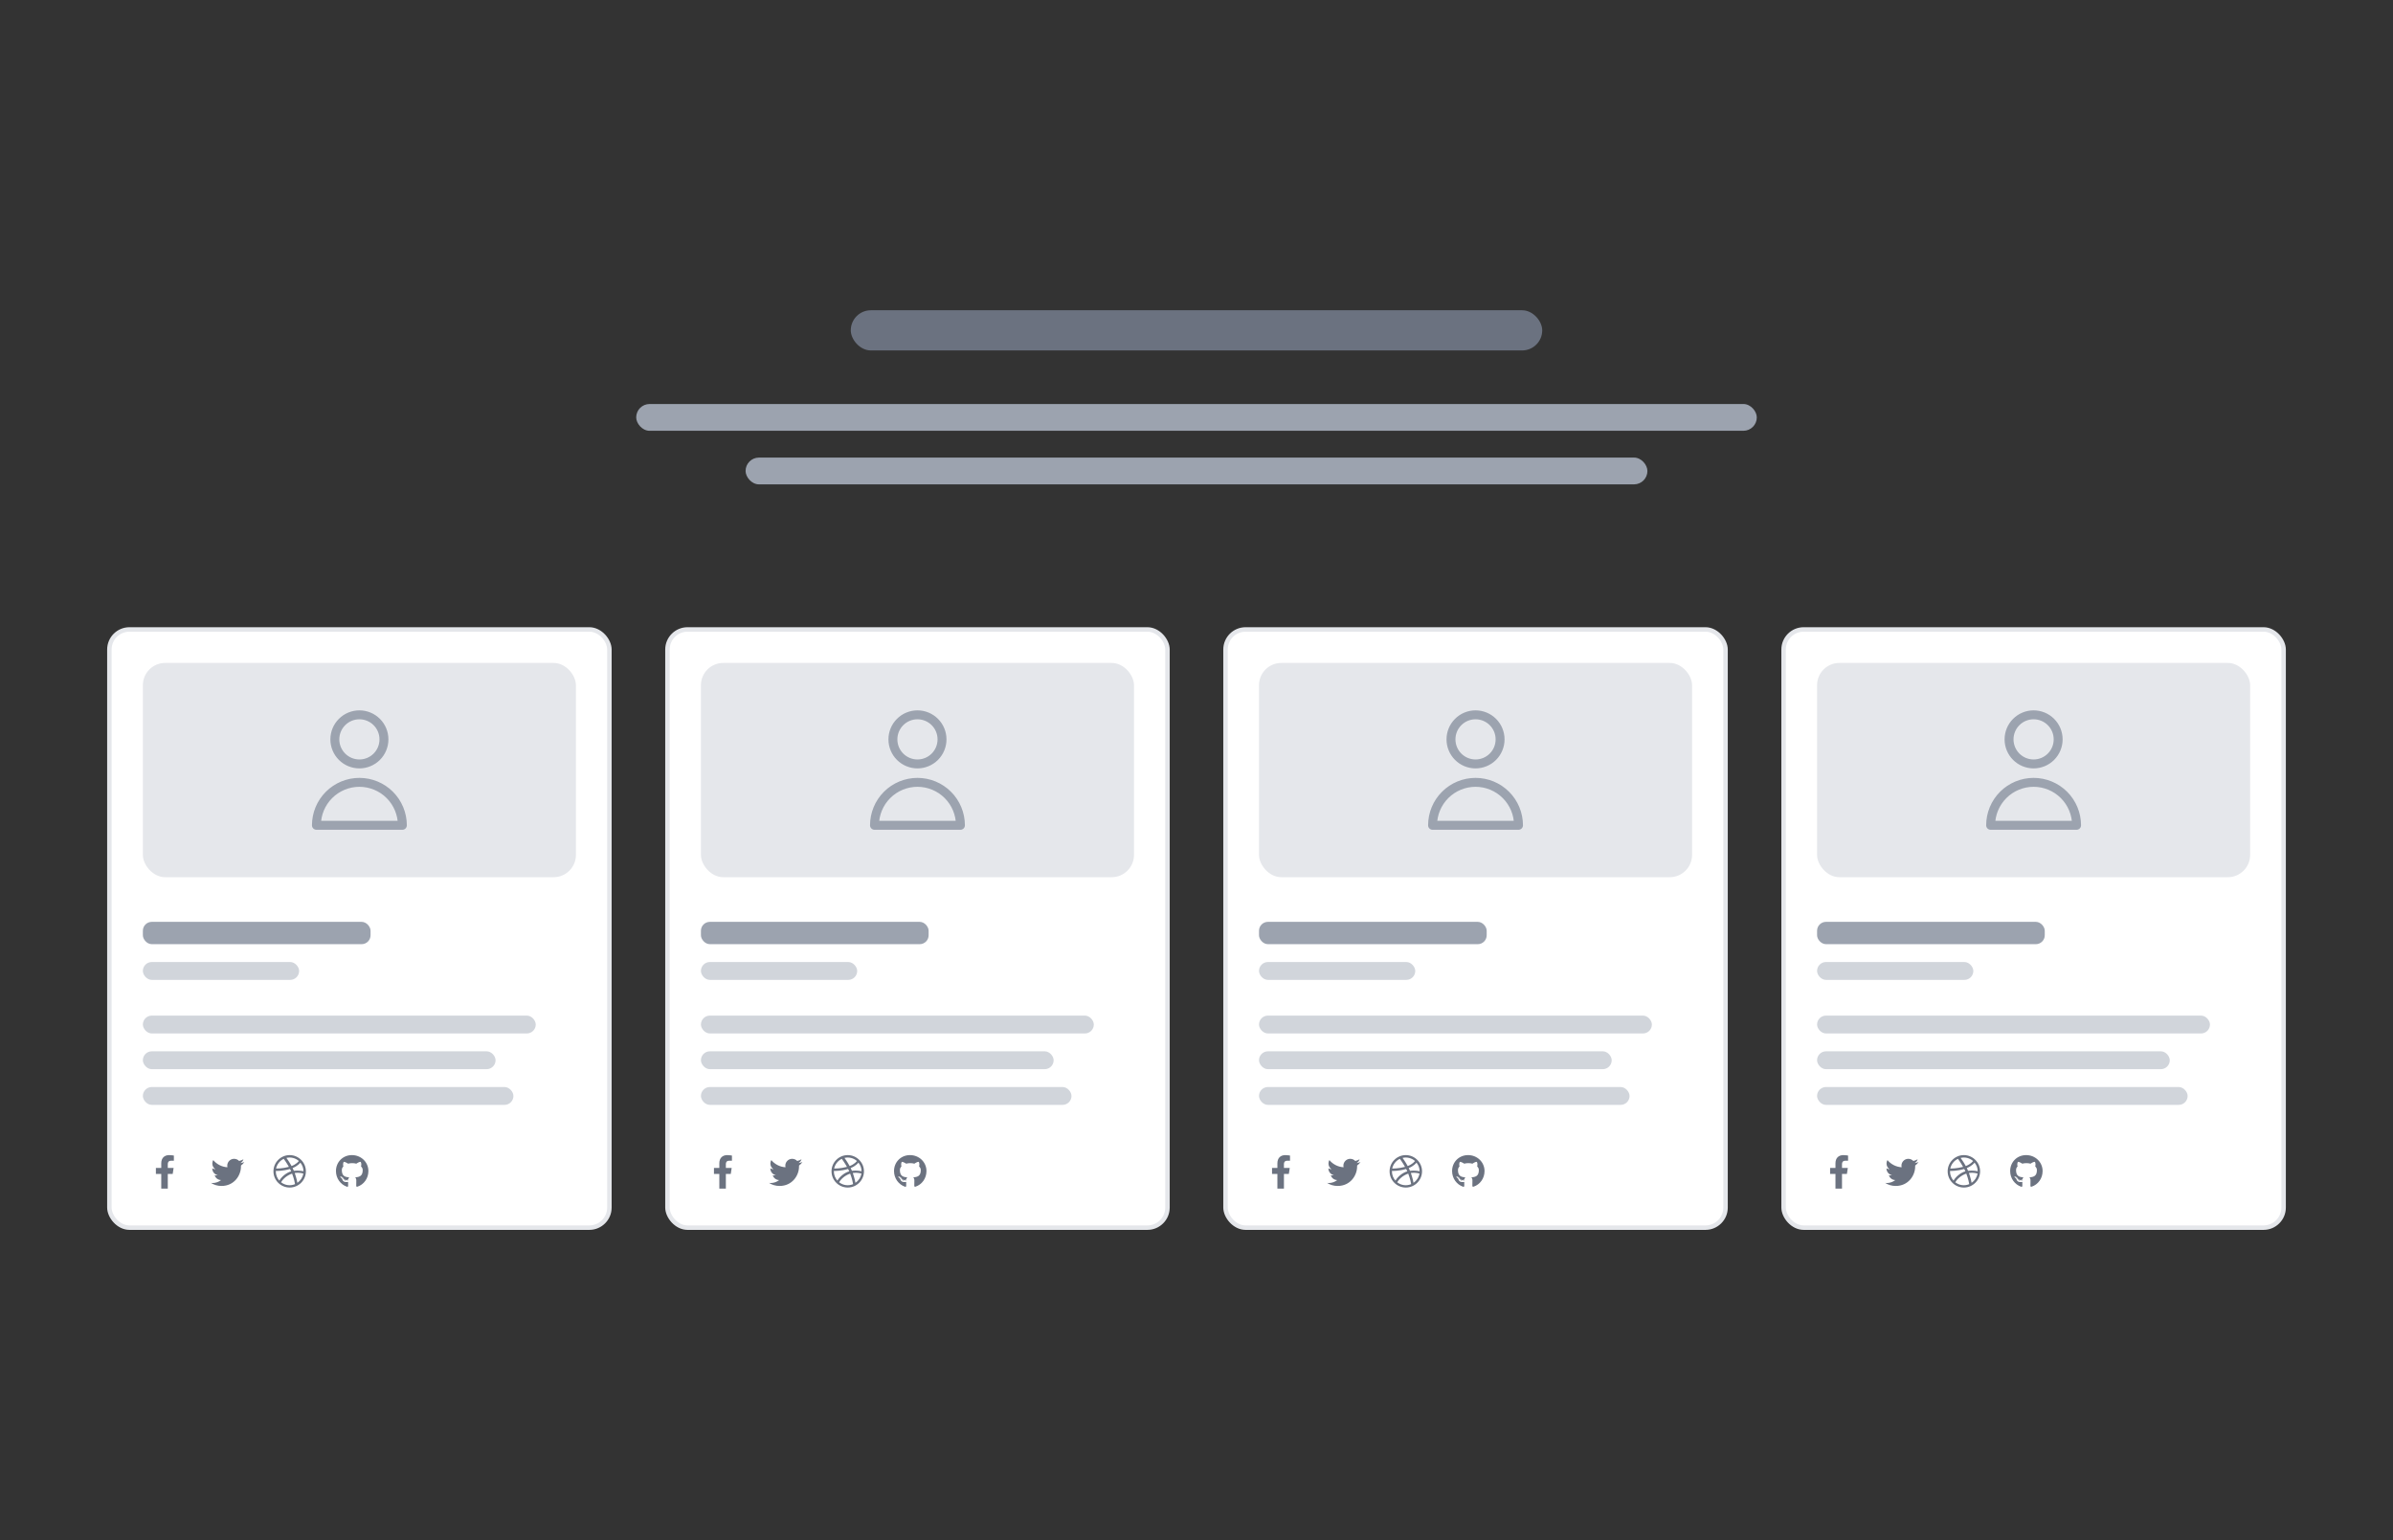<svg width="536" height="345" viewBox="0 0 536 345" fill="none" xmlns="http://www.w3.org/2000/svg">
<rect x="0" y="0" width="536" height="345" fill="#333333" stroke="none"/>
<rect x="190.562" y="69.5" width="154.876" height="9" rx="4.5" fill="#6B7280"/>
<rect x="142.5" y="90.5" width="251" height="6" rx="3" fill="#9CA3AF"/>
<rect x="167" y="102.5" width="202" height="6" rx="3" fill="#9CA3AF"/>
<rect x="24.5" y="141" width="112" height="134" rx="4.5" fill="white"/>
<rect x="32" y="148.5" width="97" height="48" rx="5" fill="#E5E7EB"/>
<path d="M84.389 169.514C85.421 168.483 86 167.084 86 165.625C86 164.166 85.421 162.767 84.389 161.736C83.358 160.704 81.959 160.125 80.5 160.125C79.041 160.125 77.642 160.704 76.611 161.736C75.579 162.767 75 164.166 75 165.625C75 167.084 75.579 168.483 76.611 169.514C77.642 170.546 79.041 171.125 80.5 171.125C81.959 171.125 83.358 170.546 84.389 169.514Z" stroke="#9CA3AF" stroke-width="2" stroke-linecap="round" stroke-linejoin="round"/>
<path d="M73.694 178.069C75.499 176.264 77.947 175.25 80.5 175.25C83.053 175.25 85.501 176.264 87.306 178.069C89.111 179.874 90.125 182.322 90.125 184.875H70.875C70.875 182.322 71.889 179.874 73.694 178.069Z" stroke="#9CA3AF" stroke-width="2" stroke-linecap="round" stroke-linejoin="round"/>
<rect x="32" y="206.5" width="51" height="5" rx="2" fill="#9CA3AF"/>
<rect x="32" y="215.5" width="35" height="4" rx="2" fill="#D1D5DB"/>
<rect x="32" y="227.5" width="88" height="4" rx="2" fill="#D1D5DB"/>
<rect x="32" y="235.5" width="79" height="4" rx="2" fill="#D1D5DB"/>
<rect x="32" y="243.5" width="83" height="4" rx="2" fill="#D1D5DB"/>
<path d="M38.683 262.969L38.888 261.621H37.584V260.742C37.584 260.361 37.76 260.01 38.346 260.01H38.946V258.853C38.946 258.853 38.404 258.75 37.892 258.75C36.822 258.75 36.119 259.409 36.119 260.581V261.621H34.918V262.969H36.119V266.25H37.584V262.969H38.683Z" fill="#6B7280"/>
<path d="M53.974 261.092C54.267 260.872 54.53 260.609 54.735 260.301C54.472 260.418 54.164 260.506 53.856 260.535C54.179 260.345 54.413 260.052 54.53 259.686C54.237 259.862 53.9 259.993 53.563 260.067C53.27 259.759 52.875 259.583 52.435 259.583C51.586 259.583 50.898 260.272 50.898 261.121C50.898 261.239 50.912 261.356 50.941 261.473C49.667 261.4 48.524 260.784 47.763 259.862C47.631 260.081 47.558 260.345 47.558 260.638C47.558 261.165 47.821 261.634 48.246 261.912C47.997 261.898 47.748 261.839 47.543 261.722V261.737C47.543 262.484 48.07 263.099 48.773 263.245C48.656 263.275 48.51 263.304 48.378 263.304C48.275 263.304 48.188 263.289 48.085 263.275C48.275 263.89 48.847 264.329 49.52 264.344C48.993 264.754 48.334 265.003 47.616 265.003C47.484 265.003 47.367 264.989 47.25 264.974C47.924 265.413 48.73 265.662 49.608 265.662C52.435 265.662 53.974 263.333 53.974 261.297C53.974 261.224 53.974 261.165 53.974 261.092Z" fill="#6B7280"/>
<path d="M64.883 258.75C62.876 258.75 61.25 260.391 61.25 262.383C61.25 264.39 62.876 266.016 64.883 266.016C66.875 266.016 68.516 264.39 68.516 262.383C68.516 260.391 66.875 258.75 64.883 258.75ZM67.27 260.435C67.71 260.962 67.974 261.636 67.974 262.368C67.871 262.339 66.846 262.134 65.82 262.266C65.732 262.061 65.659 261.885 65.542 261.65C66.699 261.182 67.212 260.522 67.27 260.435ZM66.934 260.068C66.875 260.156 66.406 260.786 65.308 261.196C64.795 260.259 64.238 259.497 64.15 259.38C65.132 259.146 66.172 259.395 66.934 260.068ZM63.55 259.585C63.638 259.702 64.194 260.464 64.707 261.387C63.257 261.768 61.982 261.768 61.836 261.753C62.041 260.801 62.685 259.995 63.55 259.585ZM61.777 262.397C61.777 262.368 61.777 262.339 61.777 262.295C61.909 262.31 63.418 262.324 64.956 261.855C65.059 262.031 65.132 262.207 65.22 262.383C64.092 262.705 63.066 263.613 62.568 264.463C62.07 263.921 61.777 263.188 61.777 262.397ZM62.964 264.844C63.301 264.185 64.18 263.32 65.425 262.896C65.864 264.023 66.04 264.976 66.084 265.254C65.088 265.679 63.887 265.562 62.964 264.844ZM66.611 264.961C66.582 264.785 66.406 263.877 66.011 262.749C66.978 262.603 67.827 262.852 67.944 262.881C67.798 263.745 67.3 264.492 66.611 264.961Z" fill="#6B7280"/>
<path d="M77.667 264.463C77.667 264.434 77.638 264.404 77.594 264.404C77.55 264.404 77.52 264.434 77.52 264.463C77.52 264.492 77.55 264.521 77.594 264.507C77.638 264.507 77.667 264.492 77.667 264.463ZM77.213 264.39C77.213 264.419 77.242 264.463 77.286 264.463C77.315 264.478 77.359 264.463 77.374 264.434C77.374 264.404 77.359 264.375 77.315 264.36C77.272 264.346 77.228 264.36 77.213 264.39ZM77.872 264.375C77.828 264.375 77.799 264.404 77.799 264.448C77.799 264.478 77.843 264.492 77.887 264.478C77.931 264.463 77.96 264.448 77.945 264.419C77.945 264.39 77.901 264.36 77.872 264.375ZM78.824 258.75C76.803 258.75 75.25 260.303 75.25 262.324C75.25 263.95 76.261 265.342 77.726 265.84C77.916 265.869 77.975 265.752 77.975 265.664C77.975 265.562 77.975 265.063 77.975 264.756C77.975 264.756 76.949 264.976 76.73 264.316C76.73 264.316 76.568 263.892 76.334 263.789C76.334 263.789 75.997 263.555 76.349 263.555C76.349 263.555 76.715 263.584 76.92 263.936C77.242 264.507 77.769 264.346 77.989 264.243C78.019 264.009 78.106 263.848 78.224 263.745C77.403 263.657 76.568 263.54 76.568 262.134C76.568 261.724 76.686 261.533 76.92 261.27C76.876 261.167 76.759 260.786 76.964 260.273C77.257 260.186 77.975 260.669 77.975 260.669C78.268 260.581 78.575 260.552 78.883 260.552C79.205 260.552 79.513 260.581 79.806 260.669C79.806 260.669 80.509 260.171 80.816 260.273C81.022 260.786 80.89 261.167 80.86 261.27C81.095 261.533 81.241 261.724 81.241 262.134C81.241 263.54 80.377 263.657 79.557 263.745C79.689 263.862 79.806 264.082 79.806 264.434C79.806 264.917 79.791 265.532 79.791 265.649C79.791 265.752 79.864 265.869 80.055 265.825C81.519 265.342 82.516 263.95 82.516 262.324C82.516 260.303 80.86 258.75 78.824 258.75ZM76.671 263.804C76.642 263.818 76.656 263.862 76.671 263.892C76.7 263.906 76.73 263.921 76.759 263.906C76.773 263.892 76.773 263.848 76.744 263.818C76.715 263.804 76.686 263.789 76.671 263.804ZM76.51 263.687C76.495 263.716 76.51 263.73 76.539 263.745C76.568 263.76 76.598 263.76 76.612 263.73C76.612 263.716 76.598 263.701 76.568 263.687C76.539 263.672 76.524 263.672 76.51 263.687ZM76.978 264.214C76.964 264.229 76.964 264.272 77.008 264.302C77.037 264.331 77.081 264.346 77.096 264.316C77.11 264.302 77.11 264.258 77.081 264.229C77.052 264.199 77.008 264.185 76.978 264.214ZM76.817 263.994C76.788 264.009 76.788 264.053 76.817 264.082C76.847 264.111 76.876 264.126 76.905 264.111C76.92 264.097 76.92 264.053 76.905 264.023C76.876 263.994 76.847 263.979 76.817 263.994Z" fill="#6B7280"/>
<rect x="24.5" y="141" width="112" height="134" rx="4.5" stroke="#E5E7EB"/>
<rect x="149.5" y="141" width="112" height="134" rx="4.5" fill="white"/>
<rect x="157" y="148.5" width="97" height="48" rx="5" fill="#E5E7EB"/>
<path d="M209.389 169.514C210.421 168.483 211 167.084 211 165.625C211 164.166 210.421 162.767 209.389 161.736C208.358 160.704 206.959 160.125 205.5 160.125C204.041 160.125 202.642 160.704 201.611 161.736C200.579 162.767 200 164.166 200 165.625C200 167.084 200.579 168.483 201.611 169.514C202.642 170.546 204.041 171.125 205.5 171.125C206.959 171.125 208.358 170.546 209.389 169.514Z" stroke="#9CA3AF" stroke-width="2" stroke-linecap="round" stroke-linejoin="round"/>
<path d="M198.694 178.069C200.499 176.264 202.947 175.25 205.5 175.25C208.053 175.25 210.501 176.264 212.306 178.069C214.111 179.874 215.125 182.322 215.125 184.875H195.875C195.875 182.322 196.889 179.874 198.694 178.069Z" stroke="#9CA3AF" stroke-width="2" stroke-linecap="round" stroke-linejoin="round"/>
<rect x="157" y="206.5" width="51" height="5" rx="2" fill="#9CA3AF"/>
<rect x="157" y="215.5" width="35" height="4" rx="2" fill="#D1D5DB"/>
<rect x="157" y="227.5" width="88" height="4" rx="2" fill="#D1D5DB"/>
<rect x="157" y="235.5" width="79" height="4" rx="2" fill="#D1D5DB"/>
<rect x="157" y="243.5" width="83" height="4" rx="2" fill="#D1D5DB"/>
<path d="M163.683 262.969L163.888 261.621H162.584V260.742C162.584 260.361 162.76 260.01 163.346 260.01H163.946V258.853C163.946 258.853 163.404 258.75 162.892 258.75C161.822 258.75 161.119 259.409 161.119 260.581V261.621H159.918V262.969H161.119V266.25H162.584V262.969H163.683Z" fill="#6B7280"/>
<path d="M178.974 261.092C179.267 260.872 179.53 260.609 179.735 260.301C179.472 260.418 179.164 260.506 178.856 260.535C179.179 260.345 179.413 260.052 179.53 259.686C179.237 259.862 178.9 259.993 178.563 260.067C178.271 259.759 177.875 259.583 177.436 259.583C176.586 259.583 175.897 260.272 175.897 261.121C175.897 261.239 175.912 261.356 175.941 261.473C174.667 261.4 173.524 260.784 172.763 259.862C172.631 260.081 172.558 260.345 172.558 260.638C172.558 261.165 172.821 261.634 173.246 261.912C172.997 261.898 172.748 261.839 172.543 261.722V261.737C172.543 262.484 173.07 263.099 173.773 263.245C173.656 263.275 173.51 263.304 173.378 263.304C173.275 263.304 173.187 263.289 173.085 263.275C173.275 263.89 173.847 264.329 174.521 264.344C173.993 264.754 173.334 265.003 172.616 265.003C172.484 265.003 172.367 264.989 172.25 264.974C172.924 265.413 173.729 265.662 174.608 265.662C177.436 265.662 178.974 263.333 178.974 261.297C178.974 261.224 178.974 261.165 178.974 261.092Z" fill="#6B7280"/>
<path d="M189.883 258.75C187.876 258.75 186.25 260.391 186.25 262.383C186.25 264.39 187.876 266.016 189.883 266.016C191.875 266.016 193.516 264.39 193.516 262.383C193.516 260.391 191.875 258.75 189.883 258.75ZM192.271 260.435C192.71 260.962 192.974 261.636 192.974 262.368C192.871 262.339 191.846 262.134 190.82 262.266C190.732 262.061 190.659 261.885 190.542 261.65C191.699 261.182 192.212 260.522 192.271 260.435ZM191.934 260.068C191.875 260.156 191.406 260.786 190.308 261.196C189.795 260.259 189.238 259.497 189.15 259.38C190.132 259.146 191.172 259.395 191.934 260.068ZM188.55 259.585C188.638 259.702 189.194 260.464 189.707 261.387C188.257 261.768 186.982 261.768 186.836 261.753C187.041 260.801 187.686 259.995 188.55 259.585ZM186.777 262.397C186.777 262.368 186.777 262.339 186.777 262.295C186.909 262.31 188.418 262.324 189.956 261.855C190.059 262.031 190.132 262.207 190.22 262.383C189.092 262.705 188.066 263.613 187.568 264.463C187.07 263.921 186.777 263.188 186.777 262.397ZM187.964 264.844C188.301 264.185 189.18 263.32 190.425 262.896C190.864 264.023 191.04 264.976 191.084 265.254C190.088 265.679 188.887 265.562 187.964 264.844ZM191.611 264.961C191.582 264.785 191.406 263.877 191.011 262.749C191.978 262.603 192.827 262.852 192.944 262.881C192.798 263.745 192.3 264.492 191.611 264.961Z" fill="#6B7280"/>
<path d="M202.667 264.463C202.667 264.434 202.638 264.404 202.594 264.404C202.55 264.404 202.521 264.434 202.521 264.463C202.521 264.492 202.55 264.521 202.594 264.507C202.638 264.507 202.667 264.492 202.667 264.463ZM202.213 264.39C202.213 264.419 202.242 264.463 202.286 264.463C202.315 264.478 202.359 264.463 202.374 264.434C202.374 264.404 202.359 264.375 202.315 264.36C202.271 264.346 202.228 264.36 202.213 264.39ZM202.872 264.375C202.828 264.375 202.799 264.404 202.799 264.448C202.799 264.478 202.843 264.492 202.887 264.478C202.931 264.463 202.96 264.448 202.945 264.419C202.945 264.39 202.901 264.36 202.872 264.375ZM203.824 258.75C201.803 258.75 200.25 260.303 200.25 262.324C200.25 263.95 201.261 265.342 202.726 265.84C202.916 265.869 202.975 265.752 202.975 265.664C202.975 265.562 202.975 265.063 202.975 264.756C202.975 264.756 201.949 264.976 201.729 264.316C201.729 264.316 201.568 263.892 201.334 263.789C201.334 263.789 200.997 263.555 201.349 263.555C201.349 263.555 201.715 263.584 201.92 263.936C202.242 264.507 202.77 264.346 202.989 264.243C203.019 264.009 203.106 263.848 203.224 263.745C202.403 263.657 201.568 263.54 201.568 262.134C201.568 261.724 201.686 261.533 201.92 261.27C201.876 261.167 201.759 260.786 201.964 260.273C202.257 260.186 202.975 260.669 202.975 260.669C203.268 260.581 203.575 260.552 203.883 260.552C204.205 260.552 204.513 260.581 204.806 260.669C204.806 260.669 205.509 260.171 205.816 260.273C206.021 260.786 205.89 261.167 205.86 261.27C206.095 261.533 206.241 261.724 206.241 262.134C206.241 263.54 205.377 263.657 204.557 263.745C204.688 263.862 204.806 264.082 204.806 264.434C204.806 264.917 204.791 265.532 204.791 265.649C204.791 265.752 204.864 265.869 205.055 265.825C206.52 265.342 207.516 263.95 207.516 262.324C207.516 260.303 205.86 258.75 203.824 258.75ZM201.671 263.804C201.642 263.818 201.656 263.862 201.671 263.892C201.7 263.906 201.729 263.921 201.759 263.906C201.773 263.892 201.773 263.848 201.744 263.818C201.715 263.804 201.686 263.789 201.671 263.804ZM201.51 263.687C201.495 263.716 201.51 263.73 201.539 263.745C201.568 263.76 201.598 263.76 201.612 263.73C201.612 263.716 201.598 263.701 201.568 263.687C201.539 263.672 201.524 263.672 201.51 263.687ZM201.979 264.214C201.964 264.229 201.964 264.272 202.008 264.302C202.037 264.331 202.081 264.346 202.096 264.316C202.11 264.302 202.11 264.258 202.081 264.229C202.052 264.199 202.008 264.185 201.979 264.214ZM201.817 263.994C201.788 264.009 201.788 264.053 201.817 264.082C201.847 264.111 201.876 264.126 201.905 264.111C201.92 264.097 201.92 264.053 201.905 264.023C201.876 263.994 201.847 263.979 201.817 263.994Z" fill="#6B7280"/>
<rect x="149.5" y="141" width="112" height="134" rx="4.5" stroke="#E5E7EB"/>
<rect x="274.5" y="141" width="112" height="134" rx="4.5" fill="white"/>
<rect x="282" y="148.5" width="97" height="48" rx="5" fill="#E5E7EB"/>
<path d="M334.389 169.514C335.421 168.483 336 167.084 336 165.625C336 164.166 335.421 162.767 334.389 161.736C333.358 160.704 331.959 160.125 330.5 160.125C329.041 160.125 327.642 160.704 326.611 161.736C325.579 162.767 325 164.166 325 165.625C325 167.084 325.579 168.483 326.611 169.514C327.642 170.546 329.041 171.125 330.5 171.125C331.959 171.125 333.358 170.546 334.389 169.514Z" stroke="#9CA3AF" stroke-width="2" stroke-linecap="round" stroke-linejoin="round"/>
<path d="M323.694 178.069C325.499 176.264 327.947 175.25 330.5 175.25C333.053 175.25 335.501 176.264 337.306 178.069C339.111 179.874 340.125 182.322 340.125 184.875H320.875C320.875 182.322 321.889 179.874 323.694 178.069Z" stroke="#9CA3AF" stroke-width="2" stroke-linecap="round" stroke-linejoin="round"/>
<rect x="282" y="206.5" width="51" height="5" rx="2" fill="#9CA3AF"/>
<rect x="282" y="215.5" width="35" height="4" rx="2" fill="#D1D5DB"/>
<rect x="282" y="227.5" width="88" height="4" rx="2" fill="#D1D5DB"/>
<rect x="282" y="235.5" width="79" height="4" rx="2" fill="#D1D5DB"/>
<rect x="282" y="243.5" width="83" height="4" rx="2" fill="#D1D5DB"/>
<path d="M288.683 262.969L288.888 261.621H287.584V260.742C287.584 260.361 287.76 260.01 288.346 260.01H288.946V258.853C288.946 258.853 288.404 258.75 287.892 258.75C286.822 258.75 286.119 259.409 286.119 260.581V261.621H284.918V262.969H286.119V266.25H287.584V262.969H288.683Z" fill="#6B7280"/>
<path d="M303.974 261.092C304.267 260.872 304.53 260.609 304.735 260.301C304.472 260.418 304.164 260.506 303.856 260.535C304.179 260.345 304.413 260.052 304.53 259.686C304.237 259.862 303.9 259.993 303.563 260.067C303.271 259.759 302.875 259.583 302.436 259.583C301.586 259.583 300.897 260.272 300.897 261.121C300.897 261.239 300.912 261.356 300.941 261.473C299.667 261.4 298.524 260.784 297.763 259.862C297.631 260.081 297.558 260.345 297.558 260.638C297.558 261.165 297.821 261.634 298.246 261.912C297.997 261.898 297.748 261.839 297.543 261.722V261.737C297.543 262.484 298.07 263.099 298.773 263.245C298.656 263.275 298.51 263.304 298.378 263.304C298.275 263.304 298.187 263.289 298.085 263.275C298.275 263.89 298.847 264.329 299.521 264.344C298.993 264.754 298.334 265.003 297.616 265.003C297.484 265.003 297.367 264.989 297.25 264.974C297.924 265.413 298.729 265.662 299.608 265.662C302.436 265.662 303.974 263.333 303.974 261.297C303.974 261.224 303.974 261.165 303.974 261.092Z" fill="#6B7280"/>
<path d="M314.883 258.75C312.876 258.75 311.25 260.391 311.25 262.383C311.25 264.39 312.876 266.016 314.883 266.016C316.875 266.016 318.516 264.39 318.516 262.383C318.516 260.391 316.875 258.75 314.883 258.75ZM317.271 260.435C317.71 260.962 317.974 261.636 317.974 262.368C317.871 262.339 316.846 262.134 315.82 262.266C315.732 262.061 315.659 261.885 315.542 261.65C316.699 261.182 317.212 260.522 317.271 260.435ZM316.934 260.068C316.875 260.156 316.406 260.786 315.308 261.196C314.795 260.259 314.238 259.497 314.15 259.38C315.132 259.146 316.172 259.395 316.934 260.068ZM313.55 259.585C313.638 259.702 314.194 260.464 314.707 261.387C313.257 261.768 311.982 261.768 311.836 261.753C312.041 260.801 312.686 259.995 313.55 259.585ZM311.777 262.397C311.777 262.368 311.777 262.339 311.777 262.295C311.909 262.31 313.418 262.324 314.956 261.855C315.059 262.031 315.132 262.207 315.22 262.383C314.092 262.705 313.066 263.613 312.568 264.463C312.07 263.921 311.777 263.188 311.777 262.397ZM312.964 264.844C313.301 264.185 314.18 263.32 315.425 262.896C315.864 264.023 316.04 264.976 316.084 265.254C315.088 265.679 313.887 265.562 312.964 264.844ZM316.611 264.961C316.582 264.785 316.406 263.877 316.011 262.749C316.978 262.603 317.827 262.852 317.944 262.881C317.798 263.745 317.3 264.492 316.611 264.961Z" fill="#6B7280"/>
<path d="M327.667 264.463C327.667 264.434 327.638 264.404 327.594 264.404C327.55 264.404 327.521 264.434 327.521 264.463C327.521 264.492 327.55 264.521 327.594 264.507C327.638 264.507 327.667 264.492 327.667 264.463ZM327.213 264.39C327.213 264.419 327.242 264.463 327.286 264.463C327.315 264.478 327.359 264.463 327.374 264.434C327.374 264.404 327.359 264.375 327.315 264.36C327.271 264.346 327.228 264.36 327.213 264.39ZM327.872 264.375C327.828 264.375 327.799 264.404 327.799 264.448C327.799 264.478 327.843 264.492 327.887 264.478C327.931 264.463 327.96 264.448 327.945 264.419C327.945 264.39 327.901 264.36 327.872 264.375ZM328.824 258.75C326.803 258.75 325.25 260.303 325.25 262.324C325.25 263.95 326.261 265.342 327.726 265.84C327.916 265.869 327.975 265.752 327.975 265.664C327.975 265.562 327.975 265.063 327.975 264.756C327.975 264.756 326.949 264.976 326.729 264.316C326.729 264.316 326.568 263.892 326.334 263.789C326.334 263.789 325.997 263.555 326.349 263.555C326.349 263.555 326.715 263.584 326.92 263.936C327.242 264.507 327.77 264.346 327.989 264.243C328.019 264.009 328.106 263.848 328.224 263.745C327.403 263.657 326.568 263.54 326.568 262.134C326.568 261.724 326.686 261.533 326.92 261.27C326.876 261.167 326.759 260.786 326.964 260.273C327.257 260.186 327.975 260.669 327.975 260.669C328.268 260.581 328.575 260.552 328.883 260.552C329.205 260.552 329.513 260.581 329.806 260.669C329.806 260.669 330.509 260.171 330.816 260.273C331.021 260.786 330.89 261.167 330.86 261.27C331.095 261.533 331.241 261.724 331.241 262.134C331.241 263.54 330.377 263.657 329.557 263.745C329.688 263.862 329.806 264.082 329.806 264.434C329.806 264.917 329.791 265.532 329.791 265.649C329.791 265.752 329.864 265.869 330.055 265.825C331.52 265.342 332.516 263.95 332.516 262.324C332.516 260.303 330.86 258.75 328.824 258.75ZM326.671 263.804C326.642 263.818 326.656 263.862 326.671 263.892C326.7 263.906 326.729 263.921 326.759 263.906C326.773 263.892 326.773 263.848 326.744 263.818C326.715 263.804 326.686 263.789 326.671 263.804ZM326.51 263.687C326.495 263.716 326.51 263.73 326.539 263.745C326.568 263.76 326.598 263.76 326.612 263.73C326.612 263.716 326.598 263.701 326.568 263.687C326.539 263.672 326.524 263.672 326.51 263.687ZM326.979 264.214C326.964 264.229 326.964 264.272 327.008 264.302C327.037 264.331 327.081 264.346 327.096 264.316C327.11 264.302 327.11 264.258 327.081 264.229C327.052 264.199 327.008 264.185 326.979 264.214ZM326.817 263.994C326.788 264.009 326.788 264.053 326.817 264.082C326.847 264.111 326.876 264.126 326.905 264.111C326.92 264.097 326.92 264.053 326.905 264.023C326.876 263.994 326.847 263.979 326.817 263.994Z" fill="#6B7280"/>
<rect x="274.5" y="141" width="112" height="134" rx="4.5" stroke="#E5E7EB"/>
<rect x="399.5" y="141" width="112" height="134" rx="4.5" fill="white"/>
<rect x="407" y="148.5" width="97" height="48" rx="5" fill="#E5E7EB"/>
<path d="M459.389 169.514C460.421 168.483 461 167.084 461 165.625C461 164.166 460.421 162.767 459.389 161.736C458.358 160.704 456.959 160.125 455.5 160.125C454.041 160.125 452.642 160.704 451.611 161.736C450.579 162.767 450 164.166 450 165.625C450 167.084 450.579 168.483 451.611 169.514C452.642 170.546 454.041 171.125 455.5 171.125C456.959 171.125 458.358 170.546 459.389 169.514Z" stroke="#9CA3AF" stroke-width="2" stroke-linecap="round" stroke-linejoin="round"/>
<path d="M448.694 178.069C450.499 176.264 452.947 175.25 455.5 175.25C458.053 175.25 460.501 176.264 462.306 178.069C464.111 179.874 465.125 182.322 465.125 184.875H445.875C445.875 182.322 446.889 179.874 448.694 178.069Z" stroke="#9CA3AF" stroke-width="2" stroke-linecap="round" stroke-linejoin="round"/>
<rect x="407" y="206.5" width="51" height="5" rx="2" fill="#9CA3AF"/>
<rect x="407" y="215.5" width="35" height="4" rx="2" fill="#D1D5DB"/>
<rect x="407" y="227.5" width="88" height="4" rx="2" fill="#D1D5DB"/>
<rect x="407" y="235.5" width="79" height="4" rx="2" fill="#D1D5DB"/>
<rect x="407" y="243.5" width="83" height="4" rx="2" fill="#D1D5DB"/>
<path d="M413.683 262.969L413.888 261.621H412.584V260.742C412.584 260.361 412.76 260.01 413.346 260.01H413.946V258.853C413.946 258.853 413.404 258.75 412.892 258.75C411.822 258.75 411.119 259.409 411.119 260.581V261.621H409.918V262.969H411.119V266.25H412.584V262.969H413.683Z" fill="#6B7280"/>
<path d="M428.974 261.092C429.267 260.872 429.53 260.609 429.735 260.301C429.472 260.418 429.164 260.506 428.856 260.535C429.179 260.345 429.413 260.052 429.53 259.686C429.237 259.862 428.9 259.993 428.563 260.067C428.271 259.759 427.875 259.583 427.436 259.583C426.586 259.583 425.897 260.272 425.897 261.121C425.897 261.239 425.912 261.356 425.941 261.473C424.667 261.4 423.524 260.784 422.763 259.862C422.631 260.081 422.558 260.345 422.558 260.638C422.558 261.165 422.821 261.634 423.246 261.912C422.997 261.898 422.748 261.839 422.543 261.722V261.737C422.543 262.484 423.07 263.099 423.773 263.245C423.656 263.275 423.51 263.304 423.378 263.304C423.275 263.304 423.187 263.289 423.085 263.275C423.275 263.89 423.847 264.329 424.521 264.344C423.993 264.754 423.334 265.003 422.616 265.003C422.484 265.003 422.367 264.989 422.25 264.974C422.924 265.413 423.729 265.662 424.608 265.662C427.436 265.662 428.974 263.333 428.974 261.297C428.974 261.224 428.974 261.165 428.974 261.092Z" fill="#6B7280"/>
<path d="M439.883 258.75C437.876 258.75 436.25 260.391 436.25 262.383C436.25 264.39 437.876 266.016 439.883 266.016C441.875 266.016 443.516 264.39 443.516 262.383C443.516 260.391 441.875 258.75 439.883 258.75ZM442.271 260.435C442.71 260.962 442.974 261.636 442.974 262.368C442.871 262.339 441.846 262.134 440.82 262.266C440.732 262.061 440.659 261.885 440.542 261.65C441.699 261.182 442.212 260.522 442.271 260.435ZM441.934 260.068C441.875 260.156 441.406 260.786 440.308 261.196C439.795 260.259 439.238 259.497 439.15 259.38C440.132 259.146 441.172 259.395 441.934 260.068ZM438.55 259.585C438.638 259.702 439.194 260.464 439.707 261.387C438.257 261.768 436.982 261.768 436.836 261.753C437.041 260.801 437.686 259.995 438.55 259.585ZM436.777 262.397C436.777 262.368 436.777 262.339 436.777 262.295C436.909 262.31 438.418 262.324 439.956 261.855C440.059 262.031 440.132 262.207 440.22 262.383C439.092 262.705 438.066 263.613 437.568 264.463C437.07 263.921 436.777 263.188 436.777 262.397ZM437.964 264.844C438.301 264.185 439.18 263.32 440.425 262.896C440.864 264.023 441.04 264.976 441.084 265.254C440.088 265.679 438.887 265.562 437.964 264.844ZM441.611 264.961C441.582 264.785 441.406 263.877 441.011 262.749C441.978 262.603 442.827 262.852 442.944 262.881C442.798 263.745 442.3 264.492 441.611 264.961Z" fill="#6B7280"/>
<path d="M452.667 264.463C452.667 264.434 452.638 264.404 452.594 264.404C452.55 264.404 452.521 264.434 452.521 264.463C452.521 264.492 452.55 264.521 452.594 264.507C452.638 264.507 452.667 264.492 452.667 264.463ZM452.213 264.39C452.213 264.419 452.242 264.463 452.286 264.463C452.315 264.478 452.359 264.463 452.374 264.434C452.374 264.404 452.359 264.375 452.315 264.36C452.271 264.346 452.228 264.36 452.213 264.39ZM452.872 264.375C452.828 264.375 452.799 264.404 452.799 264.448C452.799 264.478 452.843 264.492 452.887 264.478C452.931 264.463 452.96 264.448 452.945 264.419C452.945 264.39 452.901 264.36 452.872 264.375ZM453.824 258.75C451.803 258.75 450.25 260.303 450.25 262.324C450.25 263.95 451.261 265.342 452.726 265.84C452.916 265.869 452.975 265.752 452.975 265.664C452.975 265.562 452.975 265.063 452.975 264.756C452.975 264.756 451.949 264.976 451.729 264.316C451.729 264.316 451.568 263.892 451.334 263.789C451.334 263.789 450.997 263.555 451.349 263.555C451.349 263.555 451.715 263.584 451.92 263.936C452.242 264.507 452.77 264.346 452.989 264.243C453.019 264.009 453.106 263.848 453.224 263.745C452.403 263.657 451.568 263.54 451.568 262.134C451.568 261.724 451.686 261.533 451.92 261.27C451.876 261.167 451.759 260.786 451.964 260.273C452.257 260.186 452.975 260.669 452.975 260.669C453.268 260.581 453.575 260.552 453.883 260.552C454.205 260.552 454.513 260.581 454.806 260.669C454.806 260.669 455.509 260.171 455.816 260.273C456.021 260.786 455.89 261.167 455.86 261.27C456.095 261.533 456.241 261.724 456.241 262.134C456.241 263.54 455.377 263.657 454.557 263.745C454.688 263.862 454.806 264.082 454.806 264.434C454.806 264.917 454.791 265.532 454.791 265.649C454.791 265.752 454.864 265.869 455.055 265.825C456.52 265.342 457.516 263.95 457.516 262.324C457.516 260.303 455.86 258.75 453.824 258.75ZM451.671 263.804C451.642 263.818 451.656 263.862 451.671 263.892C451.7 263.906 451.729 263.921 451.759 263.906C451.773 263.892 451.773 263.848 451.744 263.818C451.715 263.804 451.686 263.789 451.671 263.804ZM451.51 263.687C451.495 263.716 451.51 263.73 451.539 263.745C451.568 263.76 451.598 263.76 451.612 263.73C451.612 263.716 451.598 263.701 451.568 263.687C451.539 263.672 451.524 263.672 451.51 263.687ZM451.979 264.214C451.964 264.229 451.964 264.272 452.008 264.302C452.037 264.331 452.081 264.346 452.096 264.316C452.11 264.302 452.11 264.258 452.081 264.229C452.052 264.199 452.008 264.185 451.979 264.214ZM451.817 263.994C451.788 264.009 451.788 264.053 451.817 264.082C451.847 264.111 451.876 264.126 451.905 264.111C451.92 264.097 451.92 264.053 451.905 264.023C451.876 263.994 451.847 263.979 451.817 263.994Z" fill="#6B7280"/>
<rect x="399.5" y="141" width="112" height="134" rx="4.5" stroke="#E5E7EB"/>
</svg>
